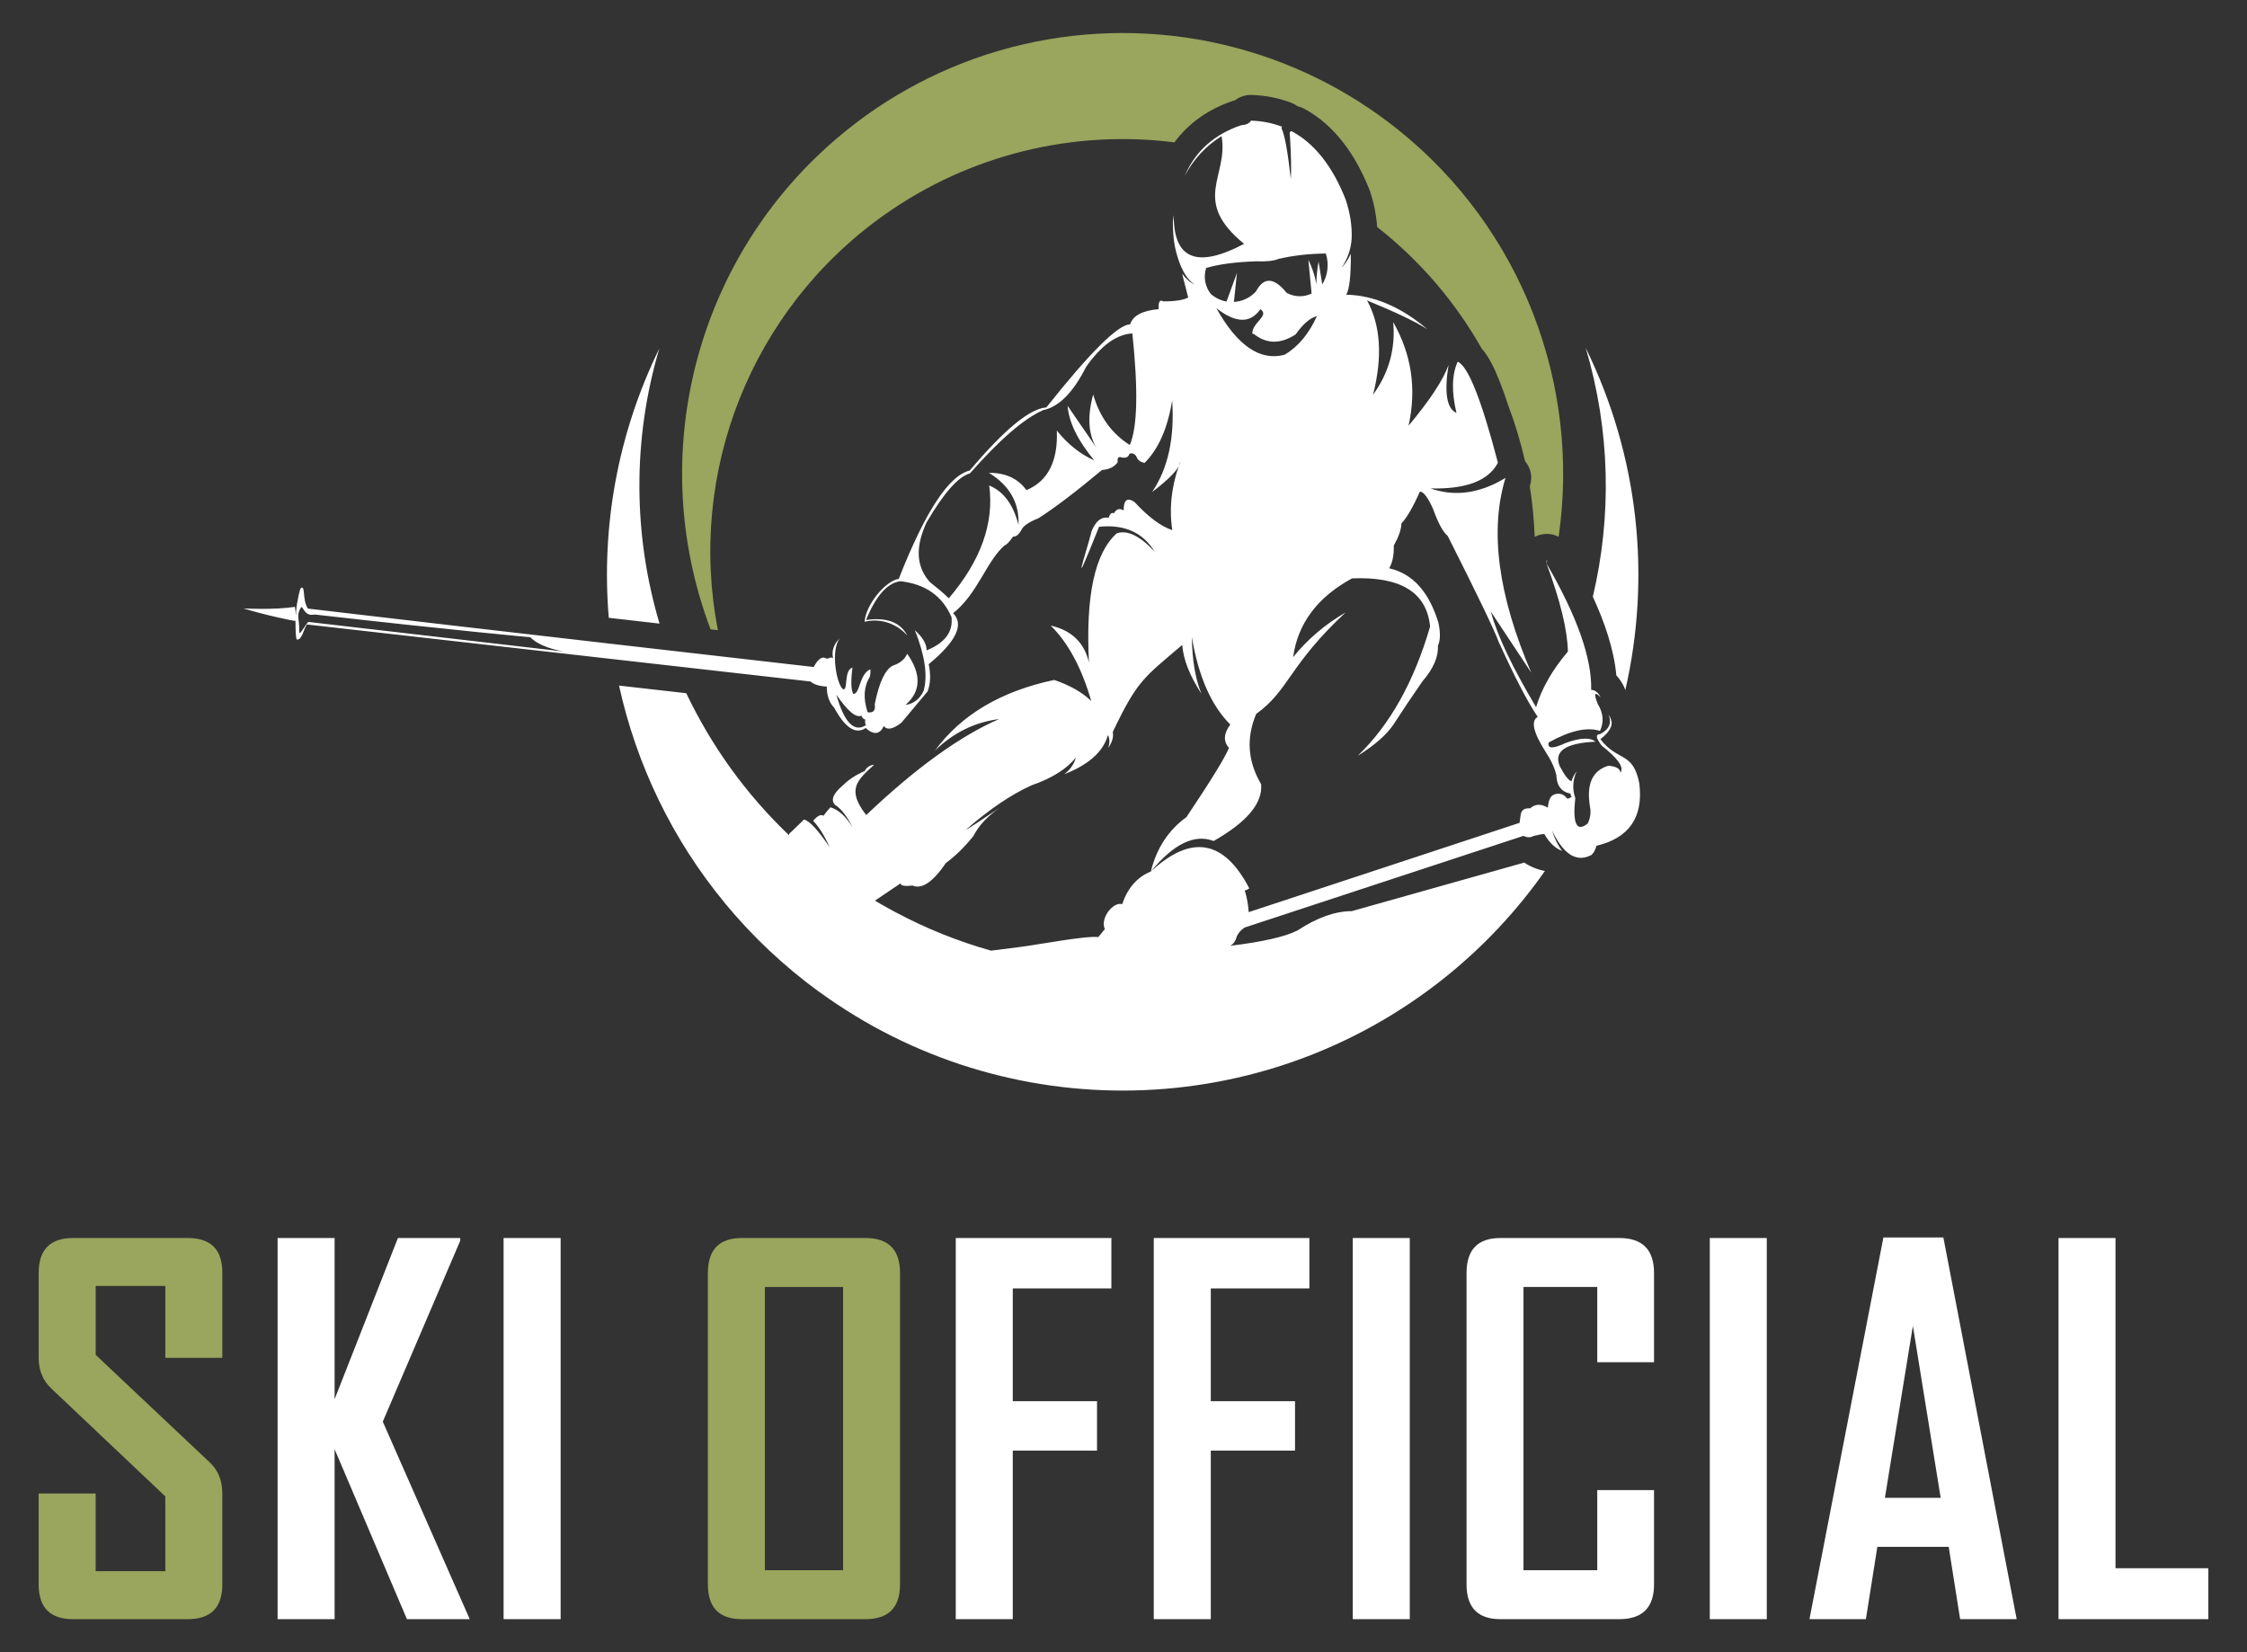 <?xml version="1.0" encoding="utf-8"?>
<!-- Generator: Adobe Illustrator 16.0.0, SVG Export Plug-In . SVG Version: 6.00 Build 0)  -->
<!DOCTYPE svg PUBLIC "-//W3C//DTD SVG 1.1//EN" "http://www.w3.org/Graphics/SVG/1.1/DTD/svg11.dtd">
<svg version="1.1" id="Calque_1" xmlns="http://www.w3.org/2000/svg" xmlns:xlink="http://www.w3.org/1999/xlink" x="0px" y="0px"
	 width="102px" height="75px" viewBox="0 0 102 75" enable-background="new 0 0 102 75" xml:space="preserve">
<rect x="0" y="0" width="102" height="75" fill="#333333" stroke="none"/>
<g>
	<g>
		<path fill="#9AA55D" d="M10.092,71.919c0,1.054-0.522,1.581-1.569,1.581H3.315c-1.04,0-1.561-0.527-1.561-1.581v-4.124h2.589
			v3.526h3.161v-3.394L2.319,63.02c-0.375-0.36-0.564-0.821-0.564-1.382v-3.849c0-1.062,0.521-1.591,1.561-1.591h5.207
			c1.047,0,1.569,0.523,1.569,1.568v3.871H7.505v-3.263H4.344v3.128l5.185,4.889c0.376,0.353,0.563,0.821,0.563,1.403V71.919z"/>
		<path fill="#FFFFFF" d="M21.323,73.5h-2.851l-3.283-7.716V73.5h-2.588V56.198h2.588v7.318l2.874-7.318h2.83v0.12l-3.517,8.216
			L21.323,73.5z"/>
		<path fill="#FFFFFF" d="M25.449,73.5H22.86V56.198h2.589V73.5z"/>
		<path fill="#9AA55D" d="M40.856,71.919c0,1.054-0.522,1.581-1.57,1.581h-5.615c-1.024,0-1.538-0.527-1.538-1.581v-14.13
			c0-1.062,0.514-1.591,1.538-1.591h5.615c1.048,0,1.57,0.529,1.57,1.591V71.919z M38.271,71.278V58.42h-3.549v12.858H38.271z"/>
		<path fill="#FFFFFF" d="M50.451,58.487h-4.477v5.118h3.824v2.243h-3.824V73.5h-2.588V56.198h7.064V58.487z"/>
		<path fill="#FFFFFF" d="M59.439,58.487h-4.476v5.118h3.823v2.243h-3.823V73.5h-2.589V56.198h7.064V58.487z"/>
		<path fill="#FFFFFF" d="M63.995,73.5h-2.587V56.198h2.587V73.5z"/>
		<path fill="#FFFFFF" d="M75.083,71.919c0,1.054-0.526,1.581-1.58,1.581h-5.396c-1.023,0-1.535-0.527-1.535-1.581v-14.13
			c0-1.062,0.512-1.591,1.535-1.591h5.396c1.054,0,1.58,0.529,1.58,1.591v4.047h-2.577V58.42h-3.349v12.858h3.349v-3.638h2.577
			V71.919z"/>
		<path fill="#FFFFFF" d="M80.201,73.5h-2.587V56.198h2.587V73.5z"/>
		<path fill="#FFFFFF" d="M91.545,73.5h-2.567l-0.519-3.283H85.22L84.7,73.5h-2.553v-0.044l3.348-17.282h2.722L91.545,73.5z
			 M88.095,67.993l-1.262-7.805l-1.27,7.805H88.095z"/>
		<path fill="#FFFFFF" d="M100.245,73.5h-6.801V56.198h2.587v14.99h4.214V73.5z"/>
	</g>
	<g>
		<g>
			<g>
				<path fill-rule="evenodd" clip-rule="evenodd" fill="#FFFFFF" d="M71.982,15.794c2.433,4.962,2.964,10.442,1.797,15.534
					c-0.023-0.073-0.049-0.145-0.087-0.214c-0.089-0.17-0.196-0.324-0.32-0.456c-0.107-1.177-0.535-2.421-1.067-3.572
					C73.167,23.44,73.101,19.556,71.982,15.794L71.982,15.794z M61.361,41.36c-0.757,0.001-1.578,0.295-2.463,0.878
					c-0.564,0.284-1.584,0.517-3.061,0.696c0.147-0.069,0.248-0.21,0.303-0.424c0.07-0.158,0.19-0.295,0.361-0.407
					c0,0,4.218-1.386,12.656-4.161c0.161,0.083,0.315,0.086,0.455,0.006c0.218-0.053,0.383-0.085,0.491-0.091
					c0.216,0.387,0.484,0.642,0.808,0.771c-0.186-0.242-0.34-0.553-0.461-0.933c0.306,0.64,0.634,1.031,0.987,1.18
					c0.076,0.026,0.149,0.046,0.219,0.058c0.188,0.026,0.385-0.015,0.586-0.124c0.103-0.094,0.179-0.232,0.227-0.416
					c1.487-0.353,2.137-1.299,1.945-2.837c-0.288-1.461-0.968-0.964-1.766-2.002c0.176-0.137,0.307-0.268,0.393-0.396
					c-0.003,0.001-0.003,0.001-0.005,0.001c0.014-0.019,0.025-0.034,0.037-0.052c0.043-0.073,0.068-0.144,0.084-0.214
					c0.019-0.142-0.027-0.292-0.139-0.448c0.159,0.376,0.027,0.67-0.389,0.881c-0.211,0.007-0.186,0.182,0.082,0.523
					c0.741,0.585,1.022,0.99,0.846,1.218c-0.016-0.177-0.197-0.277-0.541-0.309c-0.736,0.217-1.014,0.841-0.838,1.875
					c0.049,0.244,0.014,0.494-0.103,0.746c-0.506,0.411-0.695,0.025-0.567-1.159c-0.138-0.383-0.121-0.782,0.057-1.204
					c-0.102,0.139-0.181,0.29-0.231,0.45c-0.141-0.047-0.318-0.279-0.535-0.696c-0.272-0.671,0.269-1.039,1.624-1.102
					c-0.237-0.201-0.685-0.184-1.346,0.057c-0.594,0.275-0.85,0.267-0.773-0.024c0.968-0.537,1.742-0.711,2.326-0.522
					c0.188-0.403,0.151-0.811-0.103-1.225c-0.189-0.479-0.146-0.58,0.13-0.303c-0.113-0.223-0.256-0.333-0.428-0.335
					c0.037-1.431-0.641-3.344-2.029-5.742c0.629,1.697,0.953,3.029,0.972,4.001c-0.715,0.845-1.196,1.688-1.443,2.527
					c-1.08-1.813-1.767-3.259-2.054-4.337c0,0,0.609,0.925,1.836,2.772c-1.511-3.521-1.899-6.468-1.171-8.843
					c-1.163,0.705-2.299,0.865-3.405,0.476c1.61,0.043,2.632-0.346,3.061-1.164c-0.75-2.875-1.359-4.401-1.828-4.586
					c-0.266,0.597-0.282,1.37-0.053,2.322c-0.443-0.188-0.562-0.914-0.36-2.177c-0.241,0.682-0.847,1.601-1.815,2.758
					c0.37-1.67,0.137-3.238-0.699-4.704c0.114,1.199-0.191,2.301-0.914,3.3c0.438-1.72,0.348-3.146-0.271-4.28
					c1.268,0.518,2.18,0.953,2.735,1.303c-1.199-1.013-2.427-1.536-3.682-1.566c0.146-0.232,0.217-0.854,0.209-1.859
					c-0.111,0.247-0.25,0.459-0.42,0.638c0.275-0.405,0.43-0.851,0.459-1.336c0.021-0.56-0.068-1.149-0.275-1.768
					c-0.596-1.505-1.408-2.535-2.44-3.091c-0.092-0.021-0.12,0.066-0.084,0.264c0.05,0.819,0.063,1.454,0.037,1.907
					c-0.137-1.227-0.274-1.988-0.413-2.286c-0.006-0.039-0.002-0.07,0.014-0.092c-0.436-0.169-0.905-0.261-1.41-0.277
					c-0.064,0.122-0.215,0.192-0.451,0.211c-1.145,0.382-2.073,1.143-2.552,2.295l0,0c0.382-0.742,0.963-1.365,1.668-1.801
					c0.331,1.826-1.403,2.906,1.023,4.888c-2.113,1.118-3.179,0.708-3.193-1.23c-0.001-0.026-0.001-0.055,0-0.084
					c-0.014,0.104-0.028,0.209-0.04,0.315c-0.001,0.403,0.029,0.774,0.089,1.115c0.021,0.096,0.043,0.189,0.066,0.279
					c0.021,0.069,0.046,0.149,0.071,0.242c0.19,0.604,0.445,1.009,0.763,1.208c-0.196-0.082-0.386-0.246-0.57-0.49
					c0.08,0.306,0.171,0.664,0.276,1.082c-0.227,0.119-0.607,0.178-1.14,0.173c-0.152-0.09-0.219,0.027-0.2,0.354
					c-0.735,0.064-1.169,0.295-1.295,0.689c-0.544,0.009-1.811,1.265-3.803,3.771c-0.756,0.057-1.914,1.012-3.479,2.867
					c-0.947,0.226-2.021,1.865-3.222,4.917c-0.626,0.101-1.496,1.189-1.552,1.945c0.123-0.03,0.252-0.045,0.381-0.052
					c0.601-0.021,1.175,0.233,1.563,0.689c-0.31-0.61-0.936-0.849-1.876-0.715c0.45-1.103,0.972-1.687,1.561-1.76
					c1.131,0.127,1.905,0.67,2.319,1.631c0.074,0.671-0.303,1.173-1.133,1.508c0.007-0.282-0.17-0.589-0.53-0.915
					c0.455,1.147,0.587,2.061,0.399,2.745c-0.174,0.376-0.449,0.59-0.823,0.646c0.701-0.615,0.727-1.389,0.076-2.322
					c-0.114,0.254-0.332,0.432-0.65,0.537c-0.352,0.176-0.626,0.76-0.825,1.751c0.045,0.284-0.061,0.406-0.322,0.368
					c-0.209-0.629-0.177-1.167,0.098-1.609c0.034-0.145,0.04-0.261,0.02-0.342c-0.502,0.223-0.463,1.129-0.768,1.119
					c-0.105-0.173-0.119-0.572-0.039-1.197c-0.417,0.122-0.178,1.134-0.447,0.968c-0.275-0.251-0.552-1.724-0.133-2.302
					c-0.282,0.293-0.379,0.6-0.296,0.921c-0.021-0.06-0.114-0.056-0.278,0.014c-0.203-0.137-0.404-0.014-0.604,0.373
					c0,0-15.996-1.826-22.966-2.652c-0.267-0.46-0.094-1.021-0.304-0.943c-0.02,0.008-0.043,0.065-0.066,0.148
					c-0.027,0.105-0.052,0.206-0.069,0.305c-0.041,0.199-0.07,0.389-0.07,0.398c-0.021,0.156-0.031,0.296-0.03,0.419l-0.043-0.406
					c-0.978,0.151-2.338,0.071-2.338,0.071c0.918,0.288,2.333,0.588,2.361,0.566c0,0.324,0.006,0.844,0.067,0.848
					c0.241,0.017,0.291-0.466,0.453-0.685c2.265,0.256,16.715,1.891,22.86,2.589c0.148,0.135,0.395,0.211,0.735,0.23
					c0.006,0.42,0.12,0.738,0.336,0.955c0.5,0.925,0.978,1.233,1.431,0.927c0.366,0.326,0.644,0.296,0.823-0.09
					c0.152,0.196,0.419,0.146,0.804-0.156l0,0l1.184-1.416c0.132-0.345,0.15-0.757,0.052-1.235c1.246-1.03,1.617-1.802,1.107-2.315
					c1.127-0.893,1.515-2.375,2.346-3.086c0.076-0.015,0.203-0.146,0.38-0.394c0.131,0.017,0.259-0.089,0.386-0.322
					c0.08-0.169,0.34-0.339,0.774-0.516c0.734-0.469,1.693-1.199,2.873-2.184c0.316-0.019,0.554-0.136,0.71-0.348
					c-0.02-0.166,0.018-0.246,0.11-0.239c0.237,0.07,0.379,0.02,0.424-0.147c0.109-0.047,0.211-0.014,0.304,0.096
					c0.062,0.182,0.191,0.286,0.386,0.316c0.629-0.626,1.046-1.571,1.251-2.837c0.115,1.717-0.19,3.104-0.914,4.163
					c0.829-0.628,1.26-1.091,1.289-1.392c-0.402,1.076-0.526,2.116-0.368,3.119c-0.515-0.167-1.087-0.595-1.721-1.281
					c-0.328-0.216-0.49-0.087-0.49,0.386c-0.184-0.111-0.33-0.066-0.438,0.129c-0.104-0.046-0.185,0.023-0.244,0.206
					c-0.313-0.063-0.567,0.133-0.762,0.579c-0.316,1.229-1.027,3.213,0.33-0.172c1.155-0.117,1.997,0.262,2.525,1.135
					c-0.66-0.716-1.233-0.996-1.72-0.839c-0.999,0.884-1.42,2.837-1.265,5.863c-0.209-0.901-0.791-1.46-1.739-1.675
					c0.799,0.785,1.413,1.928,1.843,3.428c-0.393-0.389-0.954-0.708-1.681-0.959c-2.418,0.512-4.222,1.583-5.412,3.206
					c0.839-0.813,1.809-1.29,2.91-1.429c-1.777,0.771-3.787,2.225-6.032,4.356c-0.913-1.173-0.403-1.58,0.362-2.285
					c-0.194,0.02-0.338,0.113-0.425,0.28c-0.424,0.193-0.752,0.41-0.98,0.645c-0.451,0.373-0.577,0.668-0.38,0.891
					c0.28,0.174,0.552,0.522,0.812,1.043c-0.303-0.506-0.641-0.815-1.013-0.926c-0.084,0.083-0.188,0.213-0.315,0.384
					c-0.111-0.078-0.27-0.003-0.47,0.227c0.279,0.302,0.529,0.702,0.748,1.199c-0.521-0.769-0.905-1.187-1.154-1.253
					c-0.029,0.004-0.048,0.021-0.063,0.051c0,0-0.178,0.174-0.538,0.521c-0.066,0.038-0.093,0.084-0.085,0.141
					c-1.962-1.869-3.531-4.062-4.667-6.448c-1.018-0.116-2.034-0.23-3.052-0.347c0.787,3.584,2.415,6.984,4.812,9.883l-0.001,0.001
					c1.254,1.517,2.691,2.869,4.275,4.022l0.005-0.001c8.498,6.188,20.147,5.964,28.417-0.667c1.764-1.416,3.274-3.044,4.521-4.823
					c-0.334-0.06-0.652-0.19-0.938-0.38C69.19,39.158,66.581,39.891,61.361,41.36L61.361,41.36z M62.377,9.354
					c-0.053-0.224-0.114-0.448-0.188-0.67c-0.006-0.014-0.01-0.028-0.016-0.043C62.25,8.841,62.319,9.095,62.377,9.354L62.377,9.354
					z M42.82,3.232c0.021-0.01,0.043-0.02,0.065-0.03L42.82,3.232L42.82,3.232z M43.227,3.055c0.027-0.012,0.054-0.022,0.081-0.034
					C43.28,3.032,43.254,3.043,43.227,3.055L43.227,3.055z M44.814,2.467c0.023-0.008,0.044-0.014,0.065-0.021
					C44.858,2.453,44.838,2.459,44.814,2.467L44.814,2.467z M47.633,1.778c0.03-0.005,0.059-0.01,0.089-0.013
					C47.691,1.769,47.663,1.773,47.633,1.778L47.633,1.778z M49.297,1.569c0.021-0.002,0.046-0.004,0.07-0.005
					C49.343,1.565,49.318,1.567,49.297,1.569L49.297,1.569z M53.009,1.605c0.031,0.003,0.061,0.007,0.093,0.01
					C53.069,1.612,53.04,1.608,53.009,1.605L53.009,1.605z M54.671,1.846c0.021,0.004,0.045,0.01,0.067,0.016
					C54.716,1.855,54.692,1.85,54.671,1.846L54.671,1.846z M58.269,2.88c0.028,0.012,0.058,0.023,0.085,0.035
					C58.326,2.903,58.297,2.892,58.269,2.88L58.269,2.88z M70.131,24.242c-0.021,0.001-0.045,0.003-0.067,0.007
					c-0.065,0.008-0.127,0.021-0.189,0.039C69.96,24.264,70.045,24.248,70.131,24.242L70.131,24.242z M69.87,24.291
					c-0.017,0.003-0.031,0.009-0.043,0.014C69.839,24.299,69.854,24.294,69.87,24.291L69.87,24.291z M44.985,43.153l0.217-0.026
					l1.165-0.149c0.694-0.087,2.942-0.513,3.489-0.441c0.197-0.241,0.296-0.361,0.296-0.361c-0.225-0.496,0.385-1.259,0.787-1.133
					c0.251-0.736,0.684-1.231,1.303-1.482c1.03-1.254,1.979-1.717,2.848-1.385c1.514-0.858,2.233-1.717,2.158-2.579
					c-0.611-1.034-0.686-2.098-0.225-3.189c1.507-1.085,1.475-2.204,4.059-4.607c-0.944,0.55-1.737,1.228-2.383,2.03
					c0.211-1.527,1.104-2.722,2.674-3.576c2.214-0.092,3.395,0.637,3.544,2.189c-0.733,2.513-1.828,4.468-3.287,5.865
					c0.759-0.471,1.295-0.939,1.615-1.404c0.431-0.67,0.874-1.328,1.327-1.979c0.494-0.571,0.727-1.109,0.701-1.618
					c0.111-0.232,0.119-0.576,0.025-1.031c-0.427-1.413-1.173-2.241-2.238-2.48c0.151-0.255,0.221-0.601,0.209-1.03
					c0.227-0.41,0.344-0.745,0.346-1.006c0.243-0.253,0.523-0.733,0.839-1.445c0.161-0.005,0.358,0.255,0.594,0.774
					c0.234,0.657,0.458,1.068,0.669,1.238c1.38,2.734,2.146,4.333,2.307,4.794c0.735,1.617,1.326,2.756,1.78,3.421
					c-0.321,0.172-0.206,0.692,0.34,1.56c0.255,0.382,0.422,0.737,0.502,1.07c0.019,0.494,0.232,0.777,0.646,0.851
					c-0.007,0.072,0.018,0.113,0.069,0.125c-0.119,0.099-0.199,0.125-0.245,0.078c-0.095-0.139-0.258-0.214-0.425-0.195
					c-0.367,0.041-0.384,0.341-0.434,0.63c-0.304-0.185-0.572-0.171-0.798,0.033c-0.237-0.02-0.377,0.063-0.423,0.25
					c-0.014,0.085-0.031,0.222-0.057,0.407c-8.196,2.7-12.295,4.053-12.295,4.053c-0.024-0.346-0.083-0.674-0.179-0.979
					c0.084-0.025,0.152-0.06,0.205-0.099c-1.148-2.21-2.637-2.466-4.469-0.765c0.262-1.06,0.801-1.881,1.616-2.47
					c1.146-1.712,1.787-2.759,1.927-3.145c-0.26-0.301-0.238-0.653,0.064-1.057c-0.869-0.868-1.449-2.194-1.745-3.976
					c0.014,1.055,0.16,1.915,0.437,2.579c-0.53-0.81-0.822-1.547-0.874-2.218c-1.75,1.496-2.028,1.593-3.153,3.951
					c0.045,0.218-0.024,0.46-0.201,0.722c0.07-0.235,0.064-0.428-0.018-0.581c-0.21,0.751-0.871,1.345-1.985,1.779
					c0.276-0.209,0.453-0.465,0.528-0.762c-0.401,0.514-1.07,0.937-2.01,1.264c-0.925,0.418-1.927,1.094-3.004,2.037
					c0.315-0.187,0.834-0.526,1.558-1.022l0,0c-0.564,0.397-0.96,0.824-1.189,1.28c-0.382,0.481-0.8,0.895-1.257,1.236
					c-0.588,0.861-1.09,1.201-1.509,1.019c-0.371,0.042-0.553,0.007-0.54-0.103l-1.169,0.788l0.04,0.024
					c0.072,0.042,0.143,0.082,0.214,0.125c0.071,0.04,0.143,0.081,0.214,0.12c0.043,0.023,0.085,0.049,0.127,0.072
					c0.088,0.05,0.174,0.097,0.264,0.144c0.02,0.011,0.038,0.021,0.058,0.031C42.031,42.147,43.491,42.731,44.985,43.153
					L44.985,43.153z M14.281,27.895c6.497,0.738,9.789,1.031,9.789,1.031c0.284,0.289,0.781,0.507,1.489,0.645
					c-7.711-0.893-11.567-1.34-11.567-1.34c-0.134,0.146-0.419,0.662-0.41,0.455c0.021-0.623-0.15-0.731,0.072-1.096
					C13.757,27.423,13.771,28.008,14.281,27.895L14.281,27.895z M13.412,28.18L13.412,28.18L13.412,28.18L13.412,28.18L13.412,28.18
					z M51.947,21.023c0.001-0.01,0.005-0.014,0.01-0.01C51.953,21.017,51.948,21.021,51.947,21.023L51.947,21.023z M40.942,32.788
					c-0.005,0.005-0.009,0.007-0.015,0.011C40.934,32.795,40.938,32.793,40.942,32.788L40.942,32.788z M70.213,25.404
					c0.021,0.058,0.016,0.115-0.012,0.171L70.213,25.404L70.213,25.404z M39.102,32.487c0.041,0.105,0.101,0.164,0.178,0.176
					c-0.021,0.084-0.013,0.169,0.025,0.256c-0.532,0.344-0.981-0.119-1.341-1.386C38.48,32.282,38.859,32.599,39.102,32.487
					L39.102,32.487z M48.462,18.422c0.061,0.755,0.465,1.579,1.211,2.476c-0.639-0.284-1.205-0.734-1.7-1.354
					c0.058,1.393-0.403,2.295-1.379,2.706c-0.385-0.531-0.954-0.793-1.702-0.786c0.938,0.577,1.385,1.363,1.341,2.358
					c-0.238-0.921-0.681-1.518-1.328-1.784c0.229,1.711-0.384,3.421-1.837,5.122c-0.254-0.261-0.544-0.483-0.855-0.735
					c-0.62-0.694-0.675-1.575-0.154-2.707c0.782-1.336,1.438-2.08,1.971-2.229c1.345-1.529,2.453-2.489,3.325-2.872
					c0.711-0.145,1.36-0.799,1.946-1.96c0.684-0.976,1.386-1.482,2.101-1.521c0.271,2.568,0.232,4.255-0.115,5.065
					c-0.815-0.513-1.37-1.277-1.663-2.295c-0.272,1.005-0.223,1.812,0.15,2.422L48.462,18.422L48.462,18.422z M49.772,20.328
					c0.018,0.029,0.038,0.057,0.056,0.085C49.811,20.385,49.79,20.357,49.772,20.328L49.772,20.328z M58.309,16.104
					c-1.11,0.294-2.141-0.41-3.094-2.115c0.879,0.688,1.545,0.701,1.999,0.046c0.437,0.3-0.372,0.593-0.368,1.107l0.091,0.033
					c0.021,0.017,0.04,0.031,0.062,0.047c0.552,0.397,1.158,0.384,1.813-0.04c0.336-0.475,0.656-0.753,0.967-0.831
					C59.412,15.16,58.924,15.745,58.309,16.104L58.309,16.104z M57.015,13.229c-0.271,0.296-0.633,0.455-1.003,0.476
					c0,0,0.046-0.438,0.138-1.314l-0.473,1.297c-0.255-0.046-0.503-0.159-0.713-0.344c-0.263-0.332-0.342-0.773-0.213-1.179
					c0.577-0.171,1.331-0.271,2.264-0.303c0.472,0.019,0.812-0.019,1.018-0.109c0.671-0.155,1.386-0.237,2.151-0.245
					c0.152,0.469,0.094,0.983-0.16,1.403l-0.168-1.029c0,0-0.1,0.445-0.1,1.031c0,0-0.056-0.477-0.365-1.122l0.148,1.533
					c-0.35,0.171-0.771,0.168-1.133-0.031C57.828,12.584,57.365,12.562,57.015,13.229L57.015,13.229z M27.635,28.044
					c-0.345-4.101,0.387-8.32,2.294-12.224c-1.238,4.177-1.176,8.506,0.01,12.488C29.169,28.219,28.402,28.132,27.635,28.044z"/>
			</g>
			<path fill-rule="evenodd" clip-rule="evenodd" fill="#9AA55D" d="M40.116,9.773c3.919-2.784,8.641-3.888,13.195-3.311
				c0.651-0.885,1.572-1.521,2.652-1.881c0.034-0.012,0.067-0.02,0.101-0.027c0.211-0.166,0.475-0.253,0.76-0.243
				c0.614,0.021,1.217,0.134,1.791,0.354c0.105,0.043,0.2,0.095,0.286,0.157c0.108,0.026,0.196,0.058,0.294,0.109
				c1.455,0.786,2.376,2.188,2.973,3.69c0.178,0.453,0.315,1.195,0.346,1.683c1.961,1.539,3.558,3.42,4.743,5.515
				c0.367,0.414,0.611,0.979,0.802,1.455c0.149,0.373,0.287,0.758,0.412,1.149c0.309,0.816,0.562,1.656,0.754,2.51
				c0.261,0.299,0.351,0.708,0.23,1.104l-0.012,0.039c0.119,0.756,0.193,1.522,0.223,2.295c0.339-0.178,0.752-0.179,1.086-0.005
				c0.994-6.862-1.635-13.944-7.278-18.471c-1.154-0.926-2.387-1.706-3.672-2.339c-5.564-2.743-12.115-2.743-17.678,0
				c-1.278,0.631-2.504,1.403-3.653,2.325c-6.825,5.457-9.26,14.65-6.214,22.689l0.333,0.038
				C31.192,21.452,34.086,14.059,40.116,9.773z"/>
		</g>
	</g>
</g>
</svg>
